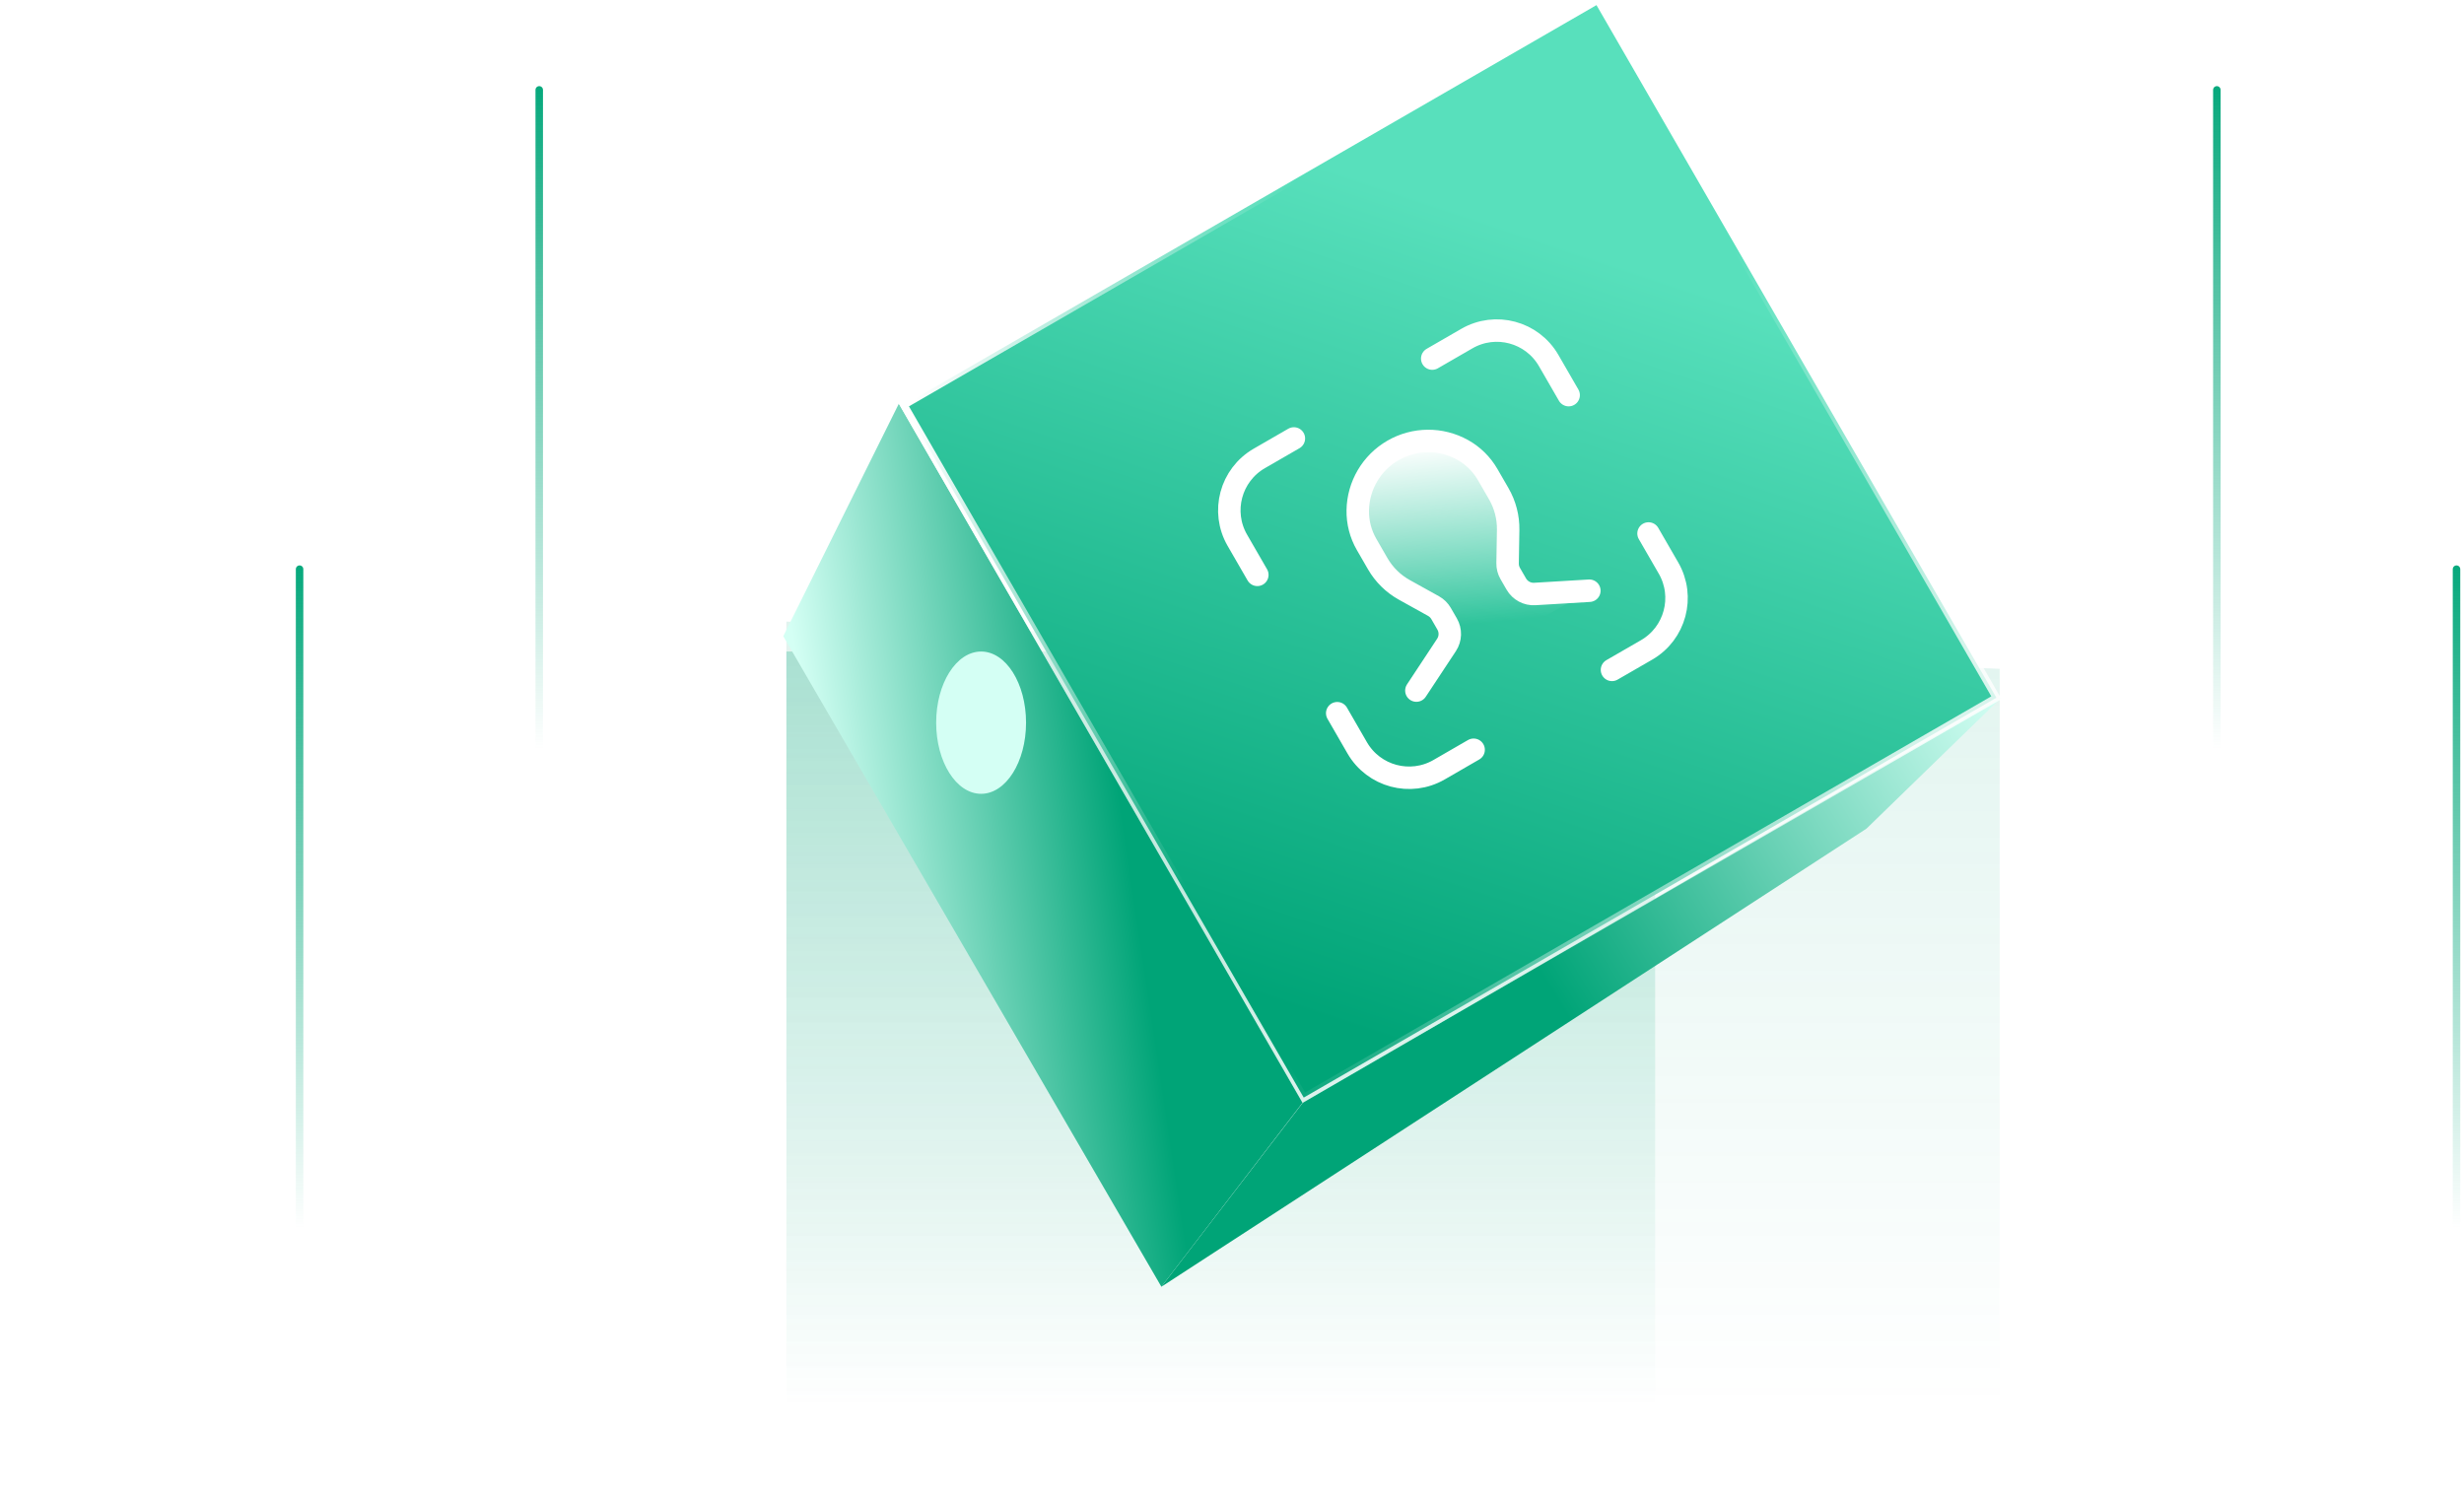 <svg width="329" height="200" viewBox="0 0 329 200" fill="none" xmlns="http://www.w3.org/2000/svg">
<path d="M105 83L267 89.307V188H105V83Z" fill="url(#paint0_linear_610_10989)" fill-opacity="0.12"/>
<rect x="105" y="87" width="116" height="101" fill="url(#paint1_linear_610_10989)" fill-opacity="0.25"/>
<path d="M173.945 147.262L267.183 93.192L249.218 110.649L155.071 171.822L173.945 147.262Z" fill="url(#paint2_linear_610_10989)"/>
<path d="M104.587 84.952L120.017 53.903L173.913 147.254L155.072 171.822L104.587 84.952Z" fill="url(#paint3_linear_610_10989)"/>
<rect x="120.683" y="54.079" width="106.792" height="106.792" transform="rotate(-30 120.683 54.079)" fill="url(#paint4_linear_610_10989)"/>
<rect x="120.683" y="54.079" width="106.792" height="106.792" transform="rotate(-30 120.683 54.079)" stroke="url(#paint5_linear_610_10989)"/>
<rect x="120.683" y="54.079" width="106.792" height="106.792" transform="rotate(-30 120.683 54.079)" stroke="url(#paint6_linear_610_10989)" stroke-opacity="0.8"/>
<path fill-rule="evenodd" clip-rule="evenodd" d="M212.214 78.88L204.931 79.317C203.923 79.378 202.967 78.864 202.462 77.989L201.655 76.592C201.413 76.173 201.29 75.697 201.298 75.214L201.373 70.763C201.401 69.072 200.97 67.405 200.124 65.94L198.637 63.365C197.838 61.981 196.679 60.841 195.282 60.066C192.389 58.46 188.866 58.489 186 60.144C183.135 61.798 181.347 64.835 181.292 68.143C181.265 69.74 181.672 71.315 182.471 72.698L183.958 75.273C184.804 76.738 186.032 77.946 187.511 78.767L191.402 80.927C191.825 81.162 192.176 81.507 192.417 81.925L193.224 83.322C193.729 84.197 193.696 85.282 193.14 86.125L189.12 92.214" fill="url(#paint7_linear_610_10989)"/>
<path d="M212.214 78.88L204.931 79.317C203.923 79.378 202.967 78.864 202.462 77.989L201.655 76.592C201.413 76.173 201.29 75.697 201.298 75.214L201.373 70.763C201.401 69.072 200.97 67.405 200.124 65.94L198.637 63.365C197.838 61.981 196.679 60.841 195.282 60.066V60.066C192.389 58.46 188.866 58.489 186 60.144V60.144C183.135 61.798 181.347 64.835 181.292 68.143V68.143C181.265 69.74 181.672 71.315 182.471 72.698L183.958 75.273C184.804 76.738 186.032 77.946 187.511 78.767L191.402 80.927C191.825 81.162 192.176 81.507 192.417 81.925L193.224 83.322C193.729 84.197 193.696 85.282 193.14 86.125L189.12 92.214" stroke="white" stroke-width="3" stroke-linecap="round" stroke-linejoin="round"/>
<path d="M215.237 89.451L219.856 86.785C223.682 84.576 224.993 79.683 222.784 75.856L220.117 71.238" stroke="white" stroke-width="3" stroke-linecap="round" stroke-linejoin="round"/>
<path d="M191.236 47.882L195.855 45.215C199.681 43.006 204.574 44.317 206.783 48.144L209.45 52.762" stroke="white" stroke-width="3" stroke-linecap="round" stroke-linejoin="round"/>
<path d="M178.549 95.237L181.215 99.856C183.425 103.683 188.317 104.994 192.144 102.785L196.762 100.118" stroke="white" stroke-width="3" stroke-linecap="round" stroke-linejoin="round"/>
<path d="M167.882 76.762L165.215 72.144C163.006 68.317 164.317 63.425 168.143 61.215L172.762 58.549" stroke="white" stroke-width="3" stroke-linecap="round" stroke-linejoin="round"/>
<path d="M328 76L328 164" stroke="url(#paint8_linear_610_10989)" stroke-linecap="round"/>
<path d="M296 12L296 100" stroke="url(#paint9_linear_610_10989)" stroke-linecap="round"/>
<path d="M72 12L72 100" stroke="url(#paint10_linear_610_10989)" stroke-linecap="round"/>
<path d="M40 76L40 164" stroke="url(#paint11_linear_610_10989)" stroke-linecap="round"/>
<g filter="url(#filter0_f_610_10989)">
<ellipse cx="131" cy="96.5" rx="6" ry="9.5" fill="#D4FFF4"/>
</g>
<defs>
<filter id="filter0_f_610_10989" x="101" y="63" width="60" height="67" filterUnits="userSpaceOnUse" color-interpolation-filters="sRGB">
<feFlood flood-opacity="0" result="BackgroundImageFix"/>
<feBlend mode="normal" in="SourceGraphic" in2="BackgroundImageFix" result="shape"/>
<feGaussianBlur stdDeviation="12" result="effect1_foregroundBlur_610_10989"/>
</filter>
<linearGradient id="paint0_linear_610_10989" x1="186" y1="79.661" x2="186" y2="188" gradientUnits="userSpaceOnUse">
<stop stop-color="#00A477"/>
<stop offset="1" stop-color="#00A477" stop-opacity="0"/>
</linearGradient>
<linearGradient id="paint1_linear_610_10989" x1="163" y1="87" x2="163" y2="188" gradientUnits="userSpaceOnUse">
<stop stop-color="#00A477"/>
<stop offset="1" stop-color="#00A477" stop-opacity="0"/>
</linearGradient>
<linearGradient id="paint2_linear_610_10989" x1="157.309" y1="167.046" x2="270.193" y2="98.405" gradientUnits="userSpaceOnUse">
<stop offset="0.459" stop-color="#00A477"/>
<stop offset="1" stop-color="#D4FFF4"/>
</linearGradient>
<linearGradient id="paint3_linear_610_10989" x1="108.872" y1="105.419" x2="148.441" y2="99.506" gradientUnits="userSpaceOnUse">
<stop stop-color="#D4FFF4"/>
<stop offset="1" stop-color="#00A477"/>
</linearGradient>
<linearGradient id="paint4_linear_610_10989" x1="205.275" y1="76.748" x2="124.142" y2="148.596" gradientUnits="userSpaceOnUse">
<stop stop-color="#58E0BC"/>
<stop offset="1" stop-color="#00A477"/>
</linearGradient>
<linearGradient id="paint5_linear_610_10989" x1="122.685" y1="53.573" x2="158.51" y2="82.375" gradientUnits="userSpaceOnUse">
<stop stop-color="white"/>
<stop offset="1" stop-color="white" stop-opacity="0"/>
</linearGradient>
<linearGradient id="paint6_linear_610_10989" x1="187.823" y1="115.125" x2="216.082" y2="161.282" gradientUnits="userSpaceOnUse">
<stop stop-color="white" stop-opacity="0"/>
<stop offset="1" stop-color="white"/>
</linearGradient>
<linearGradient id="paint7_linear_610_10989" x1="193" y1="59" x2="195.5" y2="83.5" gradientUnits="userSpaceOnUse">
<stop stop-color="white"/>
<stop offset="1" stop-color="white" stop-opacity="0"/>
</linearGradient>
<linearGradient id="paint8_linear_610_10989" x1="328.5" y1="76" x2="328.5" y2="164" gradientUnits="userSpaceOnUse">
<stop stop-color="#08A97D"/>
<stop offset="1" stop-color="#08A97D" stop-opacity="0"/>
</linearGradient>
<linearGradient id="paint9_linear_610_10989" x1="296.5" y1="12" x2="296.5" y2="100" gradientUnits="userSpaceOnUse">
<stop stop-color="#08A97D"/>
<stop offset="1" stop-color="#08A97D" stop-opacity="0"/>
</linearGradient>
<linearGradient id="paint10_linear_610_10989" x1="72.5" y1="12" x2="72.5" y2="100" gradientUnits="userSpaceOnUse">
<stop stop-color="#08A97D"/>
<stop offset="1" stop-color="#08A97D" stop-opacity="0"/>
</linearGradient>
<linearGradient id="paint11_linear_610_10989" x1="40.5" y1="76" x2="40.5" y2="164" gradientUnits="userSpaceOnUse">
<stop stop-color="#08A97D"/>
<stop offset="1" stop-color="#08A97D" stop-opacity="0"/>
</linearGradient>
</defs>
</svg>
